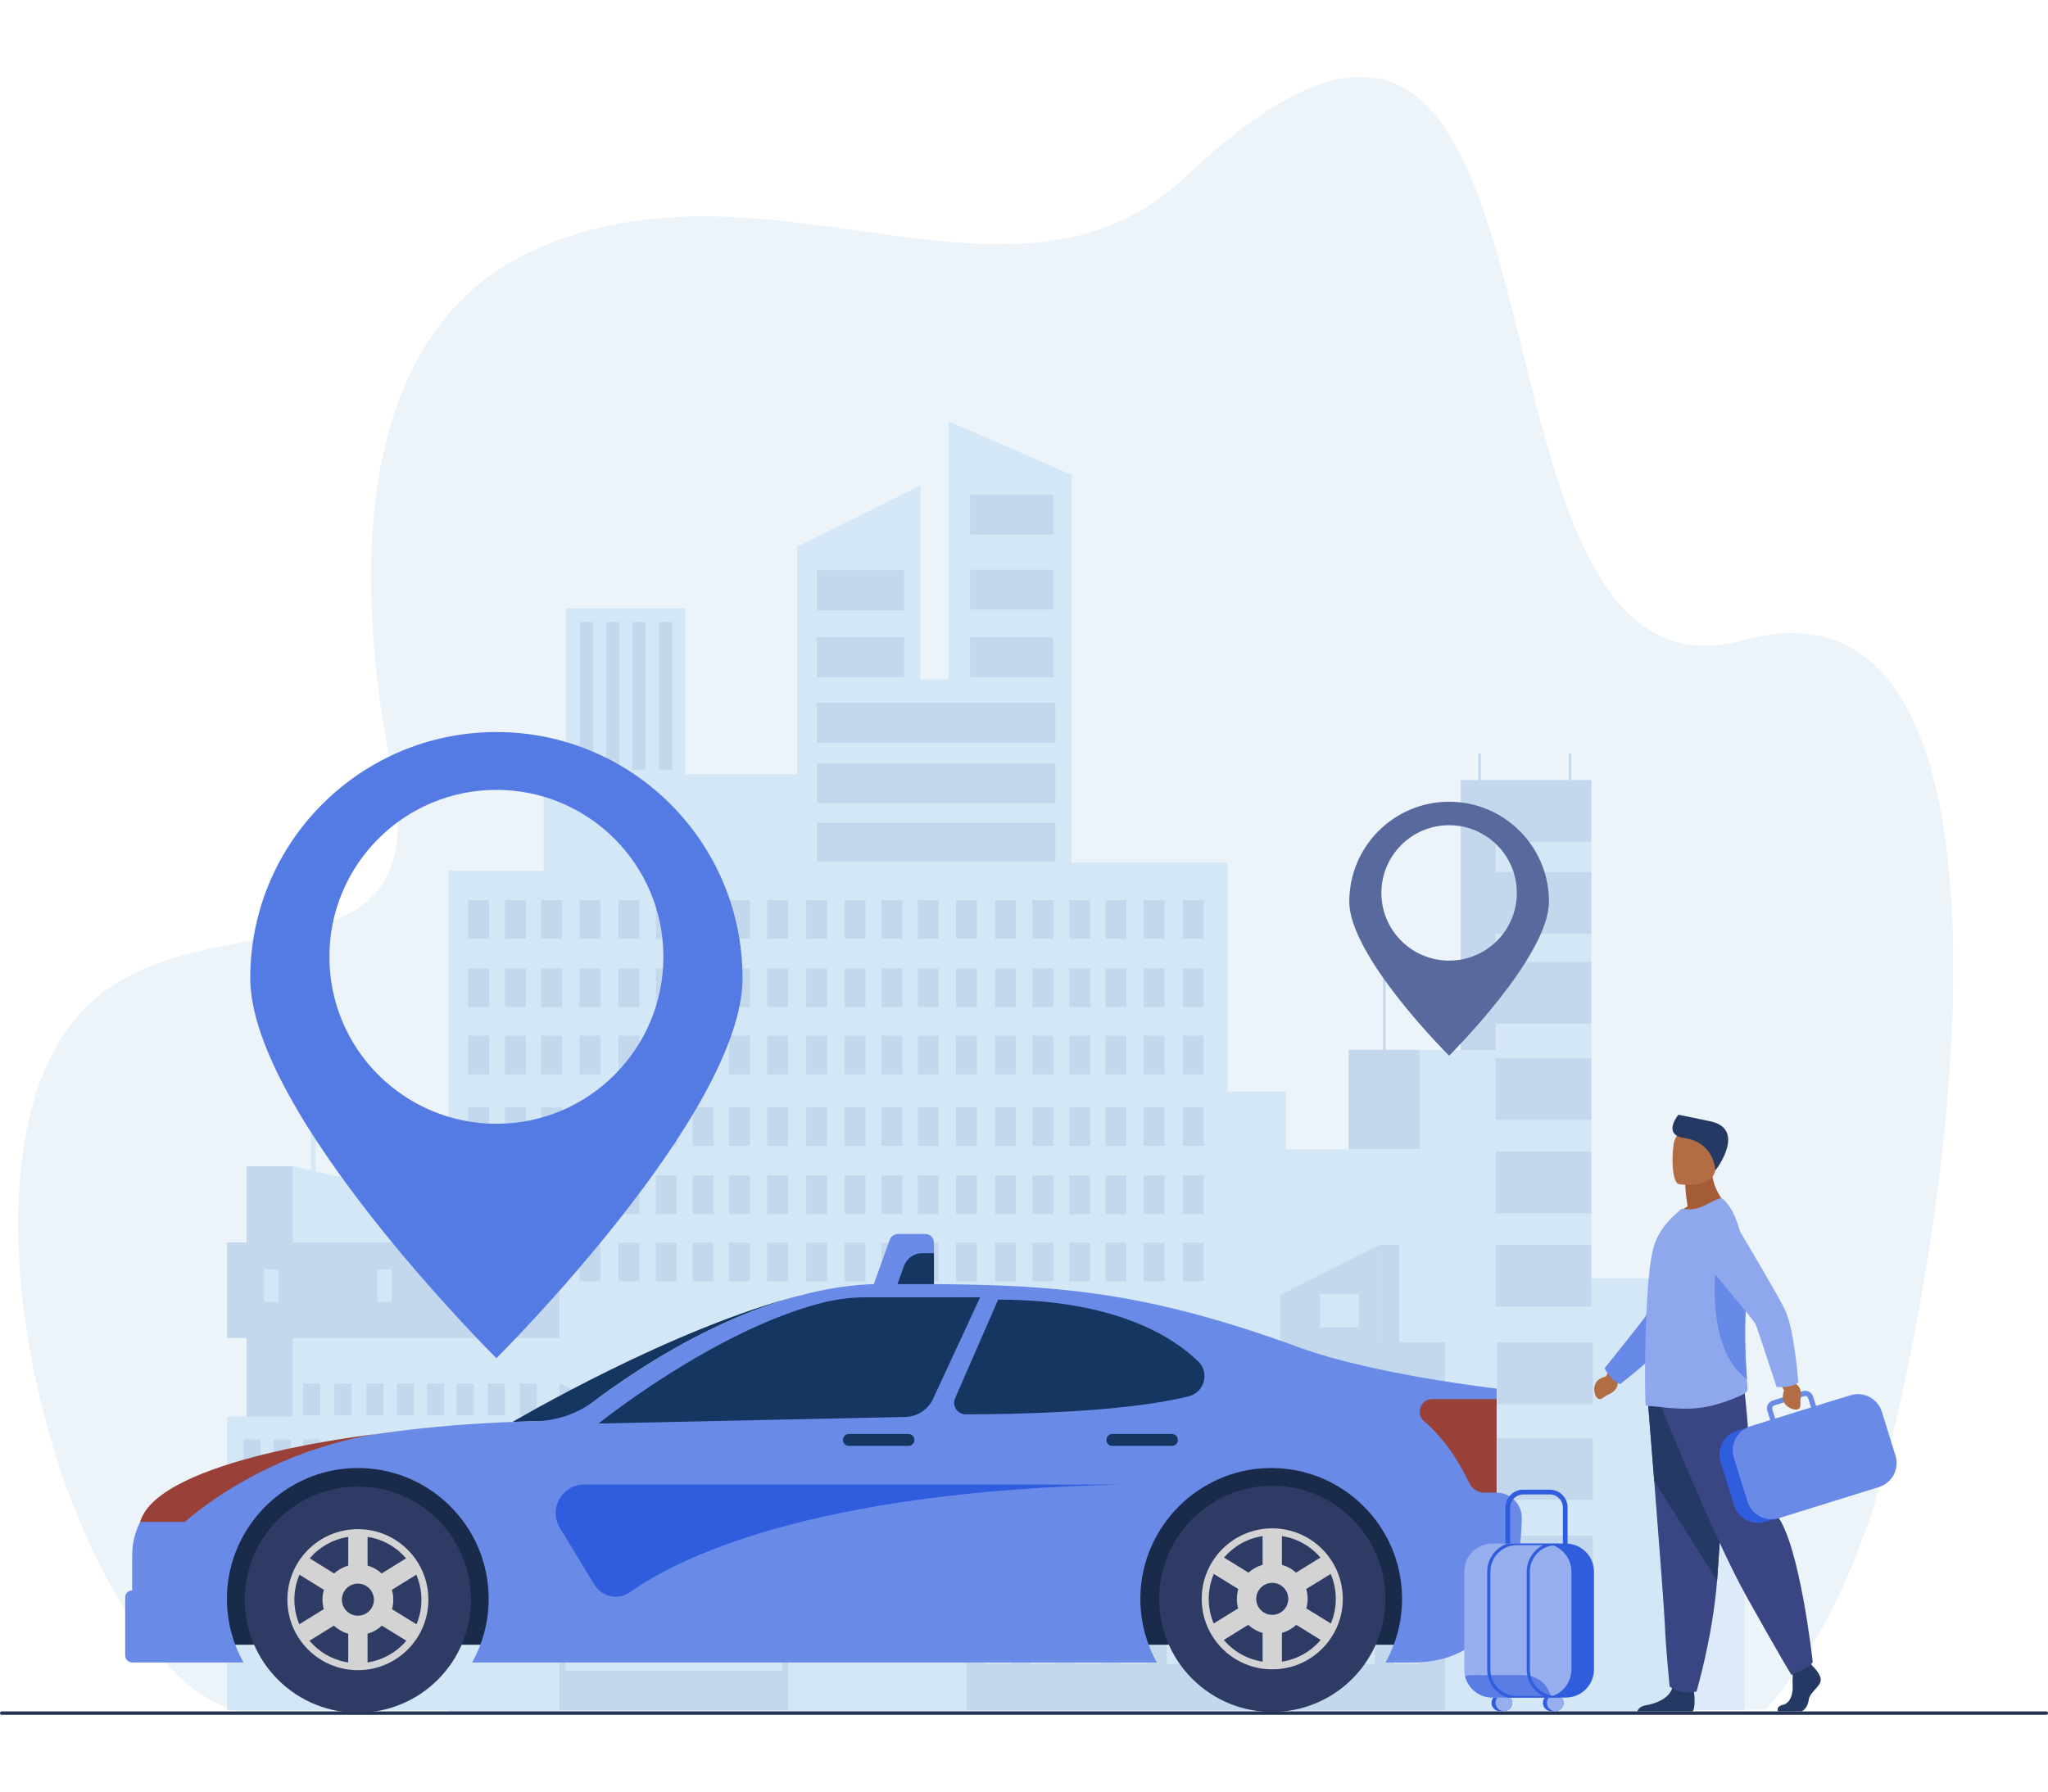 <?xml version="1.0" encoding="UTF-8"?>
<!DOCTYPE svg PUBLIC "-//W3C//DTD SVG 1.1//EN" "http://www.w3.org/Graphics/SVG/1.1/DTD/svg11.dtd">
<!-- Creator: CorelDRAW SE -->
<svg xmlns="http://www.w3.org/2000/svg" xml:space="preserve" width="800px" height="700px" version="1.1" style="shape-rendering:geometricPrecision; text-rendering:geometricPrecision; image-rendering:optimizeQuality; fill-rule:evenodd; clip-rule:evenodd"
viewBox="0 0 800 700"
 xmlns:xlink="http://www.w3.org/1999/xlink"
 data-name="Warstwa 1">
 <defs>
  <style type="text/css">
   <![CDATA[
    .fil15 {fill:#163662}
    .fil5 {fill:#192A4A}
    .fil7 {fill:#243964}
    .fil18 {fill:#253352}
    .fil21 {fill:#2E3B64}
    .fil13 {fill:#2F5DDE}
    .fil8 {fill:#394683}
    .fil6 {fill:#547AE4}
    .fil17 {fill:#57699D}
    .fil20 {fill:#597DE5}
    .fil11 {fill:#6789E7}
    .fil14 {fill:#698AE7}
    .fil12 {fill:#8FA8ED}
    .fil19 {fill:#97AEEF}
    .fil16 {fill:#994139}
    .fil10 {fill:#A35C36}
    .fil4 {fill:#ACC8E0}
    .fil9 {fill:#B26D45}
    .fil3 {fill:#C3D8EC}
    .fil22 {fill:lightgrey}
    .fil2 {fill:#D4E7F7}
    .fil1 {fill:#DCEAF9}
    .fil0 {fill:#ECF3F9}
   ]]>
  </style>
 </defs>
 <g id="Warstwa_x0020_1">
  <g id="_617375504">
   <g>
    <path class="fil0" d="M681.06 250.13c-122.88,33.71 -50.84,-339.04 -218.23,-180.82 -66.56,62.91 -162.41,-13.22 -254.21,28.4 -84.3,38.21 -63.53,163.62 -55.37,204.66 16.48,82.88 -65.59,49.82 -113.14,85.44 -74.61,55.85 -9.17,281.06 61.31,282 70.5,0.93 588.33,-1.87 588.33,-1.87 0,0 30.75,-31.64 47.08,-96.84 33.47,-133.66 52.42,-350.65 -55.77,-320.97l0 0z"/>
    <g>
     <g>
      <rect class="fil1" x="649.57" y="581.99" width="31.84" height="86.24"/>
      <polygon class="fil2" points="212.38,340.16 212.38,302.48 221.09,302.48 221.09,237.66 267.74,237.66 267.74,302.48 311.38,302.48 311.38,213.65 359.52,189.7 359.52,265.42 370.5,265.42 370.5,164.58 418.64,185.55 418.64,337.02 479.52,337.02 479.52,426.51 502.27,426.51 502.27,449.06 554.53,449.06 554.53,410.24 584.53,410.24 584.53,304.75 621.6,304.75 621.6,499.47 658.66,499.47 658.66,668.9 621.6,668.9 589.82,668.9 584.53,668.9 554.53,668.9 537.57,668.9 510.42,668.9 502.27,668.9 479.52,668.9 458.16,668.9 418.64,668.9 406.54,668.9 382.46,668.9 370.5,668.9 359.52,668.9 334.32,668.9 317.17,668.9 311.38,668.9 267.74,668.9 221.86,668.9 221.09,668.9 212.38,668.9 175.2,668.9 175.2,340.16 "/>
      <rect class="fil3" x="378.96" y="193.22" width="32.48" height="15.63"/>
      <rect class="fil3" x="378.96" y="222.59" width="32.48" height="15.63"/>
      <rect class="fil3" x="378.96" y="249.01" width="32.48" height="15.63"/>
      <g>
       <rect class="fil3" x="583.84" y="375.82" width="37.74" height="24.13"/>
       <rect class="fil3" x="584.21" y="449.9" width="37.39" height="24.13"/>
       <rect class="fil3" x="584.21" y="486.35" width="37.39" height="24.13"/>
      </g>
      <rect class="fil3" x="584.82" y="524.5" width="37.39" height="24.13"/>
      <rect class="fil3" x="584.82" y="561.84" width="37.39" height="24.13"/>
      <rect class="fil3" x="584.82" y="599.99" width="37.39" height="24.13"/>
      <g>
       <rect class="fil3" x="319.02" y="249.01" width="34.16" height="15.63"/>
       <rect class="fil3" x="319.02" y="222.83" width="34.16" height="15.63"/>
       <rect class="fil3" x="319.02" y="274.62" width="93.25" height="15.63"/>
       <rect class="fil3" x="319.02" y="298.14" width="93.25" height="15.63"/>
       <rect class="fil3" x="319.02" y="321.49" width="93.25" height="15.04"/>
      </g>
      <rect class="fil3" x="584.21" y="413.44" width="37.39" height="24.13"/>
      <g>
       <rect class="fil3" x="462.05" y="351.7" width="8.16" height="15.12"/>
       <rect class="fil3" x="446.78" y="351.7" width="8.16" height="15.12"/>
       <rect class="fil3" x="431.86" y="351.7" width="8.16" height="15.12"/>
       <rect class="fil3" x="417.71" y="351.7" width="8.16" height="15.12"/>
       <rect class="fil3" x="403.3" y="351.7" width="8.16" height="15.12"/>
       <rect class="fil3" x="388.7" y="351.7" width="8.16" height="15.12"/>
       <rect class="fil3" x="373.46" y="351.7" width="8.16" height="15.12"/>
       <rect class="fil3" x="358.53" y="351.7" width="8.16" height="15.12"/>
       <rect class="fil3" x="344.38" y="351.7" width="8.16" height="15.12"/>
       <rect class="fil3" x="329.97" y="351.7" width="8.16" height="15.12"/>
       <rect class="fil3" x="314.94" y="351.7" width="8.16" height="15.12"/>
       <rect class="fil3" x="299.68" y="351.7" width="8.16" height="15.12"/>
       <rect class="fil3" x="284.75" y="351.7" width="8.16" height="15.12"/>
       <rect class="fil3" x="270.61" y="351.7" width="8.16" height="15.12"/>
       <rect class="fil3" x="256.19" y="351.7" width="8.16" height="15.12"/>
       <rect class="fil3" x="241.62" y="351.7" width="8.16" height="15.12"/>
       <rect class="fil3" x="226.35" y="351.7" width="8.16" height="15.12"/>
       <rect class="fil3" x="211.42" y="351.7" width="8.16" height="15.12"/>
       <rect class="fil3" x="197.28" y="351.7" width="8.16" height="15.12"/>
       <rect class="fil3" x="182.86" y="351.7" width="8.16" height="15.12"/>
       <rect class="fil3" x="462.05" y="378.38" width="8.16" height="15.12"/>
       <rect class="fil3" x="446.78" y="378.38" width="8.16" height="15.12"/>
       <rect class="fil3" x="431.86" y="378.38" width="8.16" height="15.12"/>
       <rect class="fil3" x="417.71" y="378.38" width="8.16" height="15.12"/>
       <rect class="fil3" x="403.3" y="378.38" width="8.16" height="15.12"/>
       <rect class="fil3" x="388.7" y="378.38" width="8.16" height="15.12"/>
       <rect class="fil3" x="373.46" y="378.38" width="8.16" height="15.12"/>
       <rect class="fil3" x="358.53" y="378.38" width="8.16" height="15.12"/>
       <rect class="fil3" x="344.38" y="378.38" width="8.16" height="15.12"/>
       <rect class="fil3" x="329.97" y="378.38" width="8.16" height="15.12"/>
       <rect class="fil3" x="314.94" y="378.38" width="8.16" height="15.12"/>
       <rect class="fil3" x="299.68" y="378.38" width="8.16" height="15.12"/>
       <rect class="fil3" x="284.75" y="378.38" width="8.16" height="15.12"/>
       <rect class="fil3" x="270.61" y="378.38" width="8.16" height="15.12"/>
       <rect class="fil3" x="256.19" y="378.38" width="8.16" height="15.12"/>
       <rect class="fil3" x="241.62" y="378.38" width="8.16" height="15.12"/>
       <rect class="fil3" x="226.35" y="378.38" width="8.16" height="15.12"/>
       <rect class="fil3" x="211.42" y="378.38" width="8.16" height="15.12"/>
       <rect class="fil3" x="197.28" y="378.38" width="8.16" height="15.12"/>
       <rect class="fil3" x="182.86" y="378.38" width="8.16" height="15.12"/>
       <rect class="fil3" x="462.05" y="404.66" width="8.16" height="15.12"/>
       <rect class="fil3" x="446.78" y="404.66" width="8.16" height="15.12"/>
       <rect class="fil3" x="431.86" y="404.66" width="8.16" height="15.12"/>
       <rect class="fil3" x="417.71" y="404.66" width="8.16" height="15.12"/>
       <rect class="fil3" x="403.3" y="404.66" width="8.16" height="15.12"/>
       <rect class="fil3" x="388.7" y="404.66" width="8.16" height="15.12"/>
       <rect class="fil3" x="373.46" y="404.66" width="8.16" height="15.12"/>
       <rect class="fil3" x="358.53" y="404.66" width="8.16" height="15.12"/>
       <rect class="fil3" x="344.38" y="404.66" width="8.16" height="15.12"/>
       <rect class="fil3" x="329.97" y="404.66" width="8.16" height="15.12"/>
       <rect class="fil3" x="314.94" y="404.66" width="8.16" height="15.12"/>
       <rect class="fil3" x="299.68" y="404.66" width="8.16" height="15.12"/>
       <rect class="fil3" x="284.75" y="404.66" width="8.16" height="15.12"/>
       <rect class="fil3" x="270.61" y="404.66" width="8.16" height="15.12"/>
       <rect class="fil3" x="256.19" y="404.66" width="8.16" height="15.12"/>
       <rect class="fil3" x="241.62" y="404.66" width="8.16" height="15.12"/>
       <rect class="fil3" x="226.35" y="404.66" width="8.16" height="15.12"/>
       <rect class="fil3" x="211.42" y="404.66" width="8.16" height="15.12"/>
       <rect class="fil3" x="197.28" y="404.66" width="8.16" height="15.12"/>
       <rect class="fil3" x="182.86" y="404.66" width="8.16" height="15.12"/>
       <rect class="fil3" x="462.05" y="432.58" width="8.16" height="15.12"/>
       <rect class="fil3" x="446.78" y="432.58" width="8.16" height="15.12"/>
       <rect class="fil3" x="431.86" y="432.58" width="8.16" height="15.12"/>
       <rect class="fil3" x="417.71" y="432.58" width="8.16" height="15.12"/>
       <rect class="fil3" x="403.3" y="432.58" width="8.16" height="15.12"/>
       <rect class="fil3" x="388.7" y="432.58" width="8.16" height="15.12"/>
       <rect class="fil3" x="373.46" y="432.58" width="8.16" height="15.12"/>
       <rect class="fil3" x="358.53" y="432.58" width="8.16" height="15.12"/>
       <rect class="fil3" x="344.38" y="432.58" width="8.16" height="15.12"/>
       <rect class="fil3" x="329.97" y="432.58" width="8.16" height="15.12"/>
       <rect class="fil3" x="314.94" y="432.58" width="8.16" height="15.12"/>
       <rect class="fil3" x="299.68" y="432.58" width="8.16" height="15.12"/>
       <rect class="fil3" x="284.75" y="432.58" width="8.16" height="15.12"/>
       <rect class="fil3" x="270.61" y="432.58" width="8.16" height="15.12"/>
       <rect class="fil3" x="256.19" y="432.58" width="8.16" height="15.12"/>
       <rect class="fil3" x="241.62" y="432.58" width="8.16" height="15.12"/>
       <rect class="fil3" x="226.35" y="432.58" width="8.16" height="15.12"/>
       <rect class="fil3" x="211.42" y="432.58" width="8.16" height="15.12"/>
       <rect class="fil3" x="197.28" y="432.58" width="8.16" height="15.12"/>
       <rect class="fil3" x="182.86" y="432.58" width="8.16" height="15.12"/>
       <rect class="fil3" x="462.05" y="459.26" width="8.16" height="15.12"/>
       <rect class="fil3" x="446.78" y="459.26" width="8.16" height="15.12"/>
       <rect class="fil3" x="431.86" y="459.26" width="8.16" height="15.12"/>
       <rect class="fil3" x="417.71" y="459.26" width="8.16" height="15.12"/>
       <rect class="fil3" x="403.3" y="459.26" width="8.16" height="15.12"/>
       <rect class="fil3" x="388.7" y="459.26" width="8.16" height="15.12"/>
       <rect class="fil3" x="373.46" y="459.26" width="8.16" height="15.12"/>
       <rect class="fil3" x="358.53" y="459.26" width="8.16" height="15.12"/>
       <rect class="fil3" x="344.38" y="459.26" width="8.16" height="15.12"/>
       <rect class="fil3" x="329.97" y="459.26" width="8.16" height="15.12"/>
       <rect class="fil3" x="314.94" y="459.26" width="8.16" height="15.12"/>
       <rect class="fil3" x="299.68" y="459.26" width="8.16" height="15.12"/>
       <rect class="fil3" x="284.75" y="459.26" width="8.16" height="15.12"/>
       <rect class="fil3" x="270.61" y="459.26" width="8.16" height="15.12"/>
       <rect class="fil3" x="256.19" y="459.26" width="8.16" height="15.12"/>
       <rect class="fil3" x="241.62" y="459.26" width="8.16" height="15.12"/>
       <rect class="fil3" x="226.35" y="459.26" width="8.16" height="15.12"/>
       <rect class="fil3" x="197.28" y="459.26" width="8.16" height="15.12"/>
       <rect class="fil3" x="211.42" y="459.26" width="8.16" height="15.12"/>
       <rect class="fil3" x="182.86" y="459.26" width="8.16" height="15.12"/>
       <rect class="fil3" x="462.05" y="485.54" width="8.16" height="15.12"/>
       <rect class="fil3" x="446.78" y="485.54" width="8.16" height="15.12"/>
       <rect class="fil3" x="431.86" y="485.54" width="8.16" height="15.12"/>
       <rect class="fil3" x="417.71" y="485.54" width="8.16" height="15.12"/>
       <rect class="fil3" x="403.3" y="485.54" width="8.16" height="15.12"/>
       <rect class="fil3" x="388.7" y="485.54" width="8.16" height="15.12"/>
       <rect class="fil3" x="373.46" y="485.54" width="8.16" height="15.12"/>
       <rect class="fil3" x="358.53" y="485.54" width="8.16" height="15.12"/>
       <rect class="fil3" x="344.38" y="485.54" width="8.16" height="15.12"/>
       <rect class="fil3" x="329.97" y="485.54" width="8.16" height="15.12"/>
       <rect class="fil3" x="314.94" y="485.54" width="8.16" height="15.12"/>
       <rect class="fil3" x="299.68" y="485.54" width="8.16" height="15.12"/>
       <rect class="fil3" x="284.75" y="485.54" width="8.16" height="15.12"/>
       <rect class="fil3" x="270.61" y="485.54" width="8.16" height="15.12"/>
       <rect class="fil3" x="256.19" y="485.54" width="8.16" height="15.12"/>
       <rect class="fil3" x="241.62" y="485.54" width="8.16" height="15.12"/>
       <rect class="fil3" x="226.35" y="485.54" width="8.16" height="15.12"/>
       <rect class="fil3" x="197.28" y="485.54" width="8.16" height="15.12"/>
       <rect class="fil3" x="182.86" y="485.54" width="8.16" height="15.12"/>
      </g>
      <rect class="fil3" x="96.29" y="455.65" width="18.16" height="161.47"/>
      <rect class="fil4" x="114.45" y="553.82" width="19.49" height="112.16"/>
      <polygon class="fil3" points="541.26,410.18 541.26,378.72 540.27,378.72 540.27,410.18 526.82,410.18 526.82,448.99 554.54,448.99 554.54,410.18 "/>
      <polygon class="fil3" points="621.6,328.94 621.6,304.8 613.79,304.8 613.79,294.3 612.82,294.3 612.82,304.8 584.37,304.8 583.86,304.8 578.46,304.8 578.46,294.3 577.49,294.3 577.49,304.8 570.58,304.8 570.58,410.27 584.37,410.27 584.37,364.83 621.6,364.83 621.6,340.69 584.37,340.69 584.37,328.94 "/>
      <polygon class="fil2" points="218.56,479.15 218.56,615.26 114.45,615.26 114.45,455.65 "/>
      <rect class="fil2" x="88.67" y="553.41" width="129.89" height="114.83"/>
      <rect class="fil3" x="88.67" y="485.44" width="129.89" height="37.33"/>
      <g>
       <rect class="fil3" x="203.04" y="584.53" width="6.67" height="12.37"/>
       <rect class="fil3" x="190.56" y="584.53" width="6.67" height="12.37"/>
       <rect class="fil3" x="178.38" y="584.53" width="6.67" height="12.37"/>
       <rect class="fil3" x="166.82" y="584.53" width="6.67" height="12.37"/>
       <rect class="fil3" x="155.02" y="584.53" width="6.67" height="12.37"/>
       <rect class="fil3" x="143.1" y="584.53" width="6.67" height="12.37"/>
       <rect class="fil3" x="130.64" y="584.53" width="6.67" height="12.37"/>
       <rect class="fil3" x="118.43" y="584.53" width="6.67" height="12.37"/>
       <rect class="fil3" x="106.88" y="584.53" width="6.67" height="12.37"/>
       <rect class="fil3" x="95.09" y="584.53" width="6.67" height="12.37"/>
       <rect class="fil3" x="203.04" y="606.34" width="6.67" height="12.37"/>
       <rect class="fil3" x="190.56" y="606.34" width="6.67" height="12.37"/>
       <rect class="fil3" x="178.38" y="606.34" width="6.67" height="12.37"/>
       <rect class="fil3" x="166.82" y="606.34" width="6.67" height="12.37"/>
       <rect class="fil3" x="155.02" y="606.34" width="6.67" height="12.37"/>
       <rect class="fil3" x="143.1" y="606.34" width="6.67" height="12.37"/>
       <rect class="fil3" x="130.64" y="606.34" width="6.67" height="12.37"/>
       <rect class="fil3" x="118.43" y="606.34" width="6.67" height="12.37"/>
       <rect class="fil3" x="106.88" y="606.34" width="6.67" height="12.37"/>
       <rect class="fil3" x="95.09" y="606.34" width="6.67" height="12.37"/>
       <rect class="fil3" x="203.04" y="540.59" width="6.67" height="12.37"/>
       <rect class="fil3" x="190.56" y="540.59" width="6.67" height="12.37"/>
       <rect class="fil3" x="178.38" y="540.59" width="6.67" height="12.37"/>
       <rect class="fil3" x="166.82" y="540.59" width="6.67" height="12.37"/>
       <rect class="fil3" x="155.02" y="540.59" width="6.67" height="12.37"/>
       <rect class="fil3" x="143.1" y="540.59" width="6.67" height="12.37"/>
       <rect class="fil3" x="130.64" y="540.59" width="6.67" height="12.37"/>
       <rect class="fil3" x="118.43" y="540.59" width="6.67" height="12.37"/>
       <rect class="fil3" x="203.04" y="562.4" width="6.67" height="12.37"/>
       <rect class="fil3" x="190.56" y="562.4" width="6.67" height="12.37"/>
       <rect class="fil3" x="178.38" y="562.4" width="6.67" height="12.37"/>
       <rect class="fil3" x="166.82" y="562.4" width="6.67" height="12.37"/>
       <rect class="fil3" x="155.02" y="562.4" width="6.67" height="12.37"/>
       <rect class="fil3" x="143.1" y="562.4" width="6.67" height="12.37"/>
       <rect class="fil3" x="130.64" y="562.4" width="6.67" height="12.37"/>
       <rect class="fil3" x="118.43" y="562.4" width="6.67" height="12.37"/>
       <rect class="fil3" x="106.88" y="562.4" width="6.67" height="12.37"/>
       <rect class="fil3" x="95.09" y="562.4" width="6.67" height="12.37"/>
       <rect class="fil3" x="203.04" y="627.83" width="6.67" height="12.37"/>
       <rect class="fil3" x="190.56" y="627.83" width="6.67" height="12.37"/>
       <rect class="fil3" x="178.38" y="627.83" width="6.67" height="12.37"/>
       <rect class="fil3" x="166.82" y="627.83" width="6.67" height="12.37"/>
       <rect class="fil3" x="155.02" y="627.83" width="6.67" height="12.37"/>
       <rect class="fil3" x="143.1" y="627.83" width="6.67" height="12.37"/>
       <rect class="fil3" x="130.64" y="627.83" width="6.67" height="12.37"/>
       <rect class="fil3" x="118.43" y="627.83" width="6.67" height="12.37"/>
       <rect class="fil3" x="106.88" y="627.83" width="6.67" height="12.37"/>
       <rect class="fil3" x="95.09" y="627.83" width="6.67" height="12.37"/>
      </g>
      <rect class="fil2" x="121.42" y="430.02" width="1.92" height="32.37"/>
      <g>
       <rect class="fil2" x="203.04" y="495.94" width="5.6" height="12.75"/>
       <rect class="fil2" x="147.39" y="495.94" width="5.6" height="12.75"/>
       <rect class="fil2" x="103.12" y="495.94" width="5.6" height="12.75"/>
      </g>
     </g>
     <rect class="fil3" x="377.54" y="524.5" width="186.91" height="143.73"/>
     <rect class="fil2" x="384.86" y="539.23" width="9.97" height="20"/>
     <rect class="fil2" x="402.43" y="539.23" width="9.97" height="20"/>
     <rect class="fil2" x="420.13" y="539.23" width="9.97" height="20"/>
     <rect class="fil2" x="437.7" y="539.23" width="9.97" height="20"/>
     <rect class="fil2" x="455.79" y="539.23" width="9.97" height="20"/>
     <rect class="fil2" x="473.38" y="539.23" width="9.97" height="20"/>
     <rect class="fil2" x="491.07" y="539.23" width="9.97" height="20"/>
     <rect class="fil2" x="508.64" y="539.23" width="9.97" height="20"/>
     <rect class="fil2" x="527.07" y="539.23" width="9.97" height="20"/>
     <rect class="fil2" x="544.64" y="539.23" width="9.97" height="20"/>
     <rect class="fil2" x="384.86" y="568.82" width="9.97" height="20"/>
     <rect class="fil2" x="402.43" y="568.82" width="9.97" height="20"/>
     <rect class="fil2" x="420.13" y="568.82" width="9.97" height="20"/>
     <rect class="fil2" x="437.7" y="568.82" width="9.97" height="20"/>
     <rect class="fil2" x="455.79" y="568.82" width="9.97" height="20"/>
     <rect class="fil2" x="473.38" y="568.82" width="9.97" height="20"/>
     <rect class="fil2" x="491.07" y="568.82" width="9.97" height="20"/>
     <rect class="fil2" x="508.64" y="568.82" width="9.97" height="20"/>
     <rect class="fil2" x="527.07" y="568.82" width="9.97" height="20"/>
     <rect class="fil2" x="544.64" y="568.82" width="9.97" height="20"/>
     <rect class="fil2" x="384.86" y="600.59" width="9.97" height="20"/>
     <rect class="fil2" x="402.43" y="600.59" width="9.97" height="20"/>
     <rect class="fil2" x="420.13" y="600.59" width="9.97" height="20"/>
     <rect class="fil2" x="437.7" y="600.59" width="9.97" height="20"/>
     <rect class="fil2" x="455.79" y="600.59" width="9.97" height="20"/>
     <rect class="fil2" x="473.38" y="600.59" width="9.97" height="20"/>
     <rect class="fil2" x="491.07" y="600.59" width="9.97" height="20"/>
     <rect class="fil2" x="508.64" y="600.59" width="9.97" height="20"/>
     <rect class="fil2" x="527.07" y="600.59" width="9.97" height="20"/>
     <rect class="fil2" x="544.64" y="600.59" width="9.97" height="20"/>
     <rect class="fil2" x="384.86" y="630.16" width="9.97" height="20"/>
     <rect class="fil2" x="402.43" y="630.16" width="9.97" height="20"/>
     <rect class="fil2" x="420.13" y="630.16" width="9.97" height="20"/>
     <rect class="fil2" x="437.7" y="630.16" width="9.97" height="20"/>
     <rect class="fil2" x="455.79" y="630.16" width="9.97" height="20"/>
     <rect class="fil2" x="473.38" y="630.16" width="9.97" height="20"/>
     <rect class="fil2" x="491.07" y="630.16" width="9.97" height="20"/>
     <rect class="fil2" x="508.64" y="630.16" width="9.97" height="20"/>
     <rect class="fil2" x="527.07" y="630.16" width="9.97" height="20"/>
     <rect class="fil2" x="544.64" y="630.16" width="9.97" height="20"/>
     <polygon class="fil3" points="500.05,531.06 539.06,531.06 539.06,486.35 500.05,505.98 "/>
     <polygon class="fil3" points="307.82,668.23 218.56,668.23 218.56,540.59 307.82,581.2 "/>
     <rect class="fil2" x="220.91" y="585.44" width="84.54" height="3.95"/>
     <rect class="fil2" x="220.91" y="598.11" width="84.54" height="3.95"/>
     <rect class="fil2" x="220.91" y="610.78" width="84.54" height="3.95"/>
     <rect class="fil2" x="220.91" y="623.47" width="84.54" height="3.95"/>
     <rect class="fil2" x="220.91" y="636.14" width="84.54" height="3.95"/>
     <rect class="fil2" x="220.91" y="648.82" width="84.54" height="3.95"/>
     <rect class="fil3" x="539.06" y="486.35" width="7.5" height="38.14"/>
     <rect class="fil2" transform="matrix(2.75122E-15 0.137 -0.104 3.61668E-15 530.818 505.492)" width="95.94" height="146.47"/>
     <g>
      <rect class="fil3" x="226.54" y="242.99" width="5.17" height="57.68"/>
      <rect class="fil3" x="236.83" y="242.99" width="5.17" height="57.68"/>
      <rect class="fil3" x="246.98" y="242.99" width="5.17" height="57.68"/>
      <rect class="fil3" x="257.47" y="242.99" width="5.17" height="57.68"/>
     </g>
    </g>
   </g>
   <polygon class="fil5" points="552.14,642.62 78.29,642.62 97.52,571.55 552.14,571.55 "/>
   <path class="fil6" d="M193.9 286.02c-53.1,0 -96.14,43.04 -96.14,96.14 0,53.1 96.14,148.51 96.14,148.51 0,0 96.15,-95.41 96.15,-148.51 0,-53.1 -43.04,-96.14 -96.15,-96.14zm0 153.05c-36.03,0 -65.23,-29.2 -65.23,-65.23 0,-36.02 29.2,-65.23 65.23,-65.23 36.04,0 65.24,29.21 65.24,65.23 0,36.03 -29.2,65.23 -65.24,65.23z"/>
   <g id="man">
    <g>
     <path class="fil7" d="M711.14 657.01c-0.74,2.5 -4.15,4.16 -4.61,7.2 -0.35,2.37 -1.55,3.89 -2.83,4.46l-9.17 0c-0.21,-0.59 -0.48,-2.03 1.84,-2.54 2.96,-0.64 4.06,-4.23 3.89,-7.55 -0.08,-1.4 -0.03,-2.98 0.03,-4.36 0.09,-1.9 0.24,-3.39 0.24,-3.39l6.27 -1.47 0.66 0.85 0.64 0.81c0,0 3.79,3.51 3.04,5.99l0 0 0 0z"/>
     <path class="fil7" d="M661.14 668.67l-21.56 0c0.26,-0.78 1.01,-2.01 3.28,-2.38 3.32,-0.53 9.04,-2.45 10.33,-6.67 0.04,-0.15 0.07,-0.29 0.11,-0.42 1,-4.53 8.4,1.38 8.4,1.38 0,0 0.01,0.17 0.04,0.48 0.17,1.58 0.58,6.56 -0.6,7.61l0 0 0 0z"/>
     <path class="fil8" d="M643.74 547.87c0,0 1.12,13.99 2.45,30.8 1.78,22.83 3.94,50.88 4.15,56.2 0.36,9.23 1.85,24 1.85,24 0,0 3.51,3.5 10.51,2.03 0,0 6.26,-21.08 8.04,-43.38 0.03,-0.37 0.06,-0.74 0.08,-1.1 1.66,-22.69 4.25,-70.48 4.25,-70.48l-31.33 1.93 0 0 0 0z"/>
     <path class="fil7" d="M643.74 547.87c0,0 1.12,13.99 2.45,30.8l24.55 38.85c0.03,-0.37 0.06,-0.74 0.08,-1.1 1.66,-22.69 4.25,-70.48 4.25,-70.48l-31.33 1.93 0 0z"/>
     <path class="fil8" d="M648.86 549.52c0,0 20.21,50.66 33.49,74.46 13.3,23.81 17.44,30.45 17.44,30.45 0,0 7.62,-3.04 8.31,-5.12 0,0 -5.07,-45.95 -13.97,-57.17 -5.04,-6.32 -10.94,-25.31 -11.22,-31.95 -0.27,-6.65 -1.79,-19.79 -1.79,-19.79l-32.25 9.12 0 0 -0.01 0z"/>
    </g>
    <path class="fil9" d="M628.43 535.54l-1.15 2.3c0,0 -5.87,0.83 -4.26,6.94 0,0 0.87,2.53 2.48,1.73 1.64,-0.8 0.84,-0.73 3.16,-1.8 2.32,-1.08 3.66,-3.14 3.15,-5.03l0.37 -2 -3.75 -2.14 0 0 0 0z"/>
    <path class="fil10" d="M659.23 471.34c-0.89,-5.31 -0.93,-8.44 -0.93,-8.44l10.26 -8.26c-0.38,11.36 6.9,16.82 6.9,16.82 0,0 -13.67,6.72 -21.55,4.24 0,0 1.93,-2.5 5.32,-4.36l0 0 0 0z"/>
    <path class="fil9" d="M655.89 462.7c0,0 13.04,2.18 14.27,-5.96 1.22,-8.15 3.73,-13.36 -4.54,-15.08 -8.29,-1.74 -10.37,1.12 -11.44,3.75 -1.08,2.62 -1.65,16.53 1.71,17.29l0 0 0 0z"/>
    <path class="fil7" d="M670.06 457.3c0,0 -0.25,-10.92 -12.14,-12.66 -8.14,-1.2 -3.22,-8 -2.29,-9.09 0,0 6.23,1.2 12.59,2.59 13.38,2.93 3.25,17.54 1.84,19.16l0 0z"/>
    <path class="fil11" d="M629.79 538.75c-1.74,-1.79 -3.02,-4.13 -3.02,-4.13 0,0 14.81,-18.41 16.01,-20.32 1.2,-1.9 10.21,-32.52 10.21,-32.52l22.75 -4.61c0,0 -18.99,39.18 -22.14,43.97 -5.2,7.89 -20.75,19.65 -20.75,19.65 0,0 -1.68,-0.64 -3.06,-2.04l0 0 0 0z"/>
    <path class="fil12" d="M642.88 549.04c0.22,0.19 0.51,0.3 0.82,0.3 2.97,-0.03 11.61,1.62 18.92,0.87 6.18,-0.59 11.64,-2.42 17.49,-5.04 0.79,-0.35 2.58,-1.31 2.53,-2.18 -0.02,-0.96 -0.11,-2.33 -0.24,-4.08 -0.42,-6.04 -1.14,-16.46 -0.43,-28.46 0.13,-2.24 0.19,-4.45 0.21,-6.64 0.06,-16.27 -3.14,-30.82 -9.62,-35.65 -0.56,-0.4 -3.98,1.49 -7.12,3.03 -2.88,1.42 -5.76,1.58 -8.5,1.02l-2.72 2.42c-3.32,3.08 -6.95,7.28 -8.54,13.64 -1.34,5.41 -2.14,15.19 -2.58,25.3 -0.19,4.59 -0.35,9.22 -0.39,13.6l0 0.16c-0.04,0.45 -0.04,0.91 -0.04,1.36 -0.16,11.26 0,20.19 0.21,20.35l0 0 0 0z"/>
    <path class="fil11" d="M682.42 538.91c-0.42,-6.05 -1.16,-16.46 -0.45,-28.46 0.13,-2.24 0.19,-4.46 0.21,-6.64 -2.71,-6.56 -4.92,-11.31 -4.92,-11.31l-6.8 0c0,0 -4.99,34.09 11.94,46.41l0.02 0 0 0z"/>
    <g>
     <path class="fil13" d="M735.2 570.21l-5.28 -17.01c-1.58,-5.12 -7.07,-8 -12.18,-6.4l-39.24 12.19c-5.11,1.59 -7.99,7.07 -6.39,12.18l5.28 17.01c1.59,5.1 7.06,7.98 12.18,6.4l39.25 -12.21c5.1,-1.59 7.98,-7.06 6.4,-12.16l-0.02 0z"/>
     <path class="fil14" d="M740.43 568.78l-5.34 -17.21c-1.59,-5.12 -7.09,-8.02 -12.21,-6.42l-13.49 4.19 -1.15 -3.66c-0.53,-1.71 -2.34,-2.66 -4.03,-2.13l-0.77 0.24 -7.02 2.18 -3.92 1.23c-0.82,0.26 -1.51,0.82 -1.91,1.57 -0.4,0.77 -0.48,1.65 -0.22,2.46l1.15 3.67 -7.82 2.43c-0.31,0.09 -0.6,0.19 -0.88,0.32 0,0 0,0 0,0 0,0 0,0 -0.02,0 0,0 -0.01,0.01 -0.03,0.01 -4.54,1.94 -6.99,7.08 -5.49,11.88l5.35 17.21c1.37,4.43 5.68,7.19 10.12,6.82l0.02 0c0.69,-0.05 1.37,-0.19 2.06,-0.4l0.04 0 39.15 -12.18c5.12,-1.6 8.01,-7.09 6.41,-12.22l0 0.01 0 0zm-46.99 -14.48l-1.14 -3.67c-0.2,-0.63 0.17,-1.3 0.79,-1.51l3.82 -1.18 6.53 -2.04 1.38 -0.41c0.11,-0.05 0.24,-0.07 0.35,-0.07 0.51,0 0.99,0.34 1.15,0.85l1.14 3.67 -14.02 4.35 0 0.01 0 0z"/>
    </g>
    <path class="fil9" d="M695.66 541.03l1.29 2.22c0,0 -2.53,5.37 3.48,7.38 0,0 2.58,0.65 2.8,-1.14 0.23,-1.79 -0.16,-1.09 0.21,-3.62 0.39,-2.53 -0.61,-4.78 -2.48,-5.39l-1.47 -1.41 -3.83 1.96 0 0z"/>
    <path class="fil12" d="M699.09 541.63c-2.47,0.48 -5.12,0.29 -5.12,0.29 0,0 -7.28,-22.48 -8.21,-24.54 -0.93,-2.05 -21.62,-26.36 -21.62,-26.36l8.61 -21.56c0,0 22.39,37.36 24.66,42.62 3.74,8.67 5.04,28.13 5.04,28.13 0,0 -1.44,1.05 -3.36,1.42l0 0z"/>
   </g>
   <g>
    <g>
     <path class="fil15" d="M336.3 501.98l0 0c0,0 -0.03,0 -0.04,0 0.01,0 0.03,0 0.04,0l0 0z"/>
     <path class="fil15" d="M200.21 555.57l0 0c7.1,-0.26 14.48,-0.4 22.16,-0.4 0,0 42.43,-36.83 91.53,-49.38 -50.48,12.47 -113.69,49.78 -113.69,49.78l0 0z"/>
    </g>
    <path class="fil14" d="M584.61 583.22l0 -40.67c0,0 -47.7,-5.45 -76.56,-15.89 -66.79,-24.55 -102.69,-25 -163.35,-25 -46.04,0 -92.7,30.84 -112.49,45.69 -6.66,5 -14.75,7.77 -23.09,7.95 -72.86,1.6 -117.89,16.14 -140.26,25.97 -10.48,4.59 -17.23,14.99 -17.23,26.43l0 13.68 0 0.01c-1.5,0 -2.72,1.22 -2.72,2.72l0 22.72c0,1.51 1.22,2.72 2.72,2.72l43.49 0c-4.32,-7.71 -6.69,-16.65 -6.45,-26.17 0.67,-27.12 22.83,-49.19 49.94,-49.79 28.77,-0.64 52.27,22.48 52.27,51.1 0,9.02 -2.35,17.5 -6.45,24.86l267.47 0c-4.3,-7.71 -6.67,-16.65 -6.43,-26.17 0.67,-27.12 22.82,-49.19 49.94,-49.79 28.75,-0.64 52.27,22.48 52.27,51.1 0,9.02 -2.35,17.5 -6.46,24.86l10.68 0c36.96,0 42.2,-37.79 42.55,-56.33 0.11,-5.49 -4.32,-10 -9.83,-10l-0.01 0 0 0z"/>
    <path class="fil15" d="M321.28 508.99c-42.19,10.69 -87.44,47.19 -87.44,47.19l119.78 -2.56c4.68,-0.1 8.92,-2.87 10.89,-7.14l18.35 -39.6 -44.4 0c-5.79,0 -11.56,0.7 -17.18,2.11l0 0 0 0z"/>
    <path class="fil15" d="M389.9 507.79l-16.81 38.53c-1.28,2.96 0.88,6.27 4.11,6.27 16.98,0.02 61.52,-0.62 87.17,-7.04 6.16,-1.55 8.22,-9.29 3.65,-13.69 -10.42,-10 -33.09,-24.07 -78.1,-24.07l-0.01 0 -0.01 0z"/>
    <path class="fil16" d="M54.75 594.62l17.51 0c0,0 28.6,-26.7 74.52,-34.27 0,0 -84.83,9.35 -92.03,34.27l0 0z"/>
    <path class="fil16" d="M584.61 583.22l-4.63 0c-2.6,0 -4.96,-1.49 -6.08,-3.83 -2.67,-5.68 -8.55,-16.43 -17.58,-24.08 -3.49,-2.96 -1.39,-8.67 3.18,-8.67l25.11 0 0 36.58z"/>
    <path class="fil15" d="M354.86 564.93l-23.28 0c-1.28,0 -2.32,-1.04 -2.32,-2.32l0 0c0,-1.3 1.04,-2.34 2.32,-2.34l23.28 0c1.3,0 2.34,1.04 2.34,2.34l0 0c0,1.28 -1.04,2.32 -2.34,2.32z"/>
    <path class="fil15" d="M457.78 564.93l-23.28 0c-1.28,0 -2.32,-1.04 -2.32,-2.32l0 0c0,-1.3 1.04,-2.34 2.32,-2.34l23.28 0c1.29,0 2.33,1.04 2.33,2.34l0 0c0,1.28 -1.04,2.32 -2.33,2.32z"/>
    <path class="fil13" d="M438.08 580.03l-209.89 0c-8.69,0 -14.01,9.51 -9.5,16.91l13.5 22.23c2.95,4.83 9.38,6.16 13.99,2.88 17.93,-12.8 69.63,-39.34 191.9,-42.02l0 0 0 0z"/>
   </g>
   <path class="fil17" d="M566.06 313.25c-21.53,0 -38.99,17.47 -38.99,39.01 0,21.53 38.99,60.22 38.99,60.22 0,0 39,-38.69 39,-60.22 0,-21.54 -17.46,-39.01 -39,-39.01zm0 62.08c-14.6,0 -26.46,-11.84 -26.46,-26.45 0,-14.62 11.86,-26.46 26.46,-26.46 14.61,0 26.45,11.84 26.45,26.46 0,14.61 -11.84,26.45 -26.45,26.45z"/>
   <path class="fil18" d="M0.64 668.67l798.72 0c0.35,0 0.64,0.29 0.64,0.64l0 0.05c0,0.35 -0.29,0.64 -0.64,0.64l-798.72 0c-0.35,0 -0.64,-0.29 -0.64,-0.64l0 -0.05c0,-0.35 0.29,-0.64 0.64,-0.64l0 0z"/>
   <path class="fil14" d="M361.47 482.14l-10.75 0c-1.41,0 -2.67,0.9 -3.15,2.21l-6.34 17.65 23.59 0 0 -16.51c0,-1.84 -1.51,-3.35 -3.35,-3.35l0 0z"/>
   <path class="fil15" d="M364.82 501.71l0 -12.06 -4.63 0c-3.18,0 -6.01,2 -7.09,5.01l-2.52 7.05 14.24 0 0 0 0 0z"/>
   <g>
    <path class="fil13" d="M605.39 633.18l-10.38 0c-3.83,0 -6.95,-3.11 -6.95,-6.94l0 -37.26c0,-3.83 3.12,-6.95 6.95,-6.95l10.38 0c3.84,0 6.95,3.12 6.95,6.95l0 37.26c0,3.83 -3.12,6.94 -6.95,6.94zm-10.38 -49.29c-2.8,0 -5.09,2.29 -5.09,5.09l0 37.26c0,2.82 2.29,5.09 5.09,5.09l10.38 0.01c2.82,0 5.11,-2.28 5.11,-5.1l0 -37.26c0,-2.8 -2.29,-5.09 -5.11,-5.09l-10.38 0z"/>
    <g>
     <path class="fil13" d="M607.52 662.06l-1.58 0c-1.79,0 -3.25,1.46 -3.25,3.27 0,1.79 1.46,3.25 3.25,3.25l1.58 0c1.79,0 3.25,-1.46 3.25,-3.25 0,-1.81 -1.46,-3.27 -3.25,-3.27z"/>
     <circle class="fil19" transform="matrix(0.096 -0.04 0.04 0.096 607.521 665.322)" r="31.31"/>
    </g>
    <g>
     <path class="fil13" d="M587.46 662.06l-1.57 0c-1.81,0 -3.27,1.46 -3.27,3.27 0,1.79 1.46,3.25 3.27,3.25l1.57 0c1.8,0 3.26,-1.46 3.26,-3.25 0,-1.81 -1.46,-3.27 -3.26,-3.27z"/>
     <circle class="fil19" transform="matrix(0.096 -0.04 0.04 0.096 587.463 665.322)" r="31.31"/>
    </g>
    <path class="fil13" d="M591.76 603.1l19.9 0c6.07,0 10.98,4.92 10.98,10.96l0 38.24c0,6.05 -4.91,10.96 -10.98,10.96l-19.9 0c-6.06,0 -10.98,-4.91 -10.98,-10.96l0 -38.24c0,-6.04 4.92,-10.96 10.98,-10.96z"/>
    <path class="fil19" d="M582.96 603.1l19.9 0c6.07,0 10.98,4.92 10.98,10.96l0 38.24c0,6.05 -4.91,10.96 -10.98,10.96l-19.9 0c-6.06,0 -10.98,-4.91 -10.98,-10.96l0 -38.24c0,-6.04 4.92,-10.96 10.98,-10.96z"/>
    <path class="fil20" d="M595.15 654.48l-19.9 0c-1.03,0 -2.02,0.14 -2.96,0.4 1.17,4.82 5.5,8.38 10.67,8.38l19.9 0c1.03,0 2.02,-0.14 2.95,-0.4 -1.15,-4.81 -5.49,-8.38 -10.66,-8.38z"/>
    <path class="fil13" d="M607.95 603.71l0.99 0 0 -0.6 -20.14 0c-4.56,1.55 -7.86,5.87 -7.86,10.95l0 38.23c0,5.09 3.3,9.42 7.86,10.97l20.14 0 0 -0.6 -0.99 0c-5.71,0 -10.35,-4.66 -10.35,-10.37l0 -38.23c0,-5.69 4.64,-10.35 10.35,-10.35zm-5.18 58.95l-10.24 0c-5.71,0 -10.35,-4.66 -10.35,-10.36l0 -38.22c0,-5.71 4.64,-10.37 10.35,-10.37l10.24 0c-3.79,1.92 -6.4,5.84 -6.4,10.37l0 38.22c0,4.52 2.61,8.45 6.4,10.36z"/>
   </g>
   <g>
    <circle class="fil21" transform="matrix(0.073 -0.073 0.073 0.073 496.976 624.7)" r="427.97"/>
    <path class="fil22" d="M496.98 597.15c-15.22,0 -27.56,12.34 -27.56,27.56 0,15.21 12.34,27.53 27.56,27.53 15.21,0 27.55,-12.32 27.55,-27.53 0,-15.22 -12.34,-27.56 -27.55,-27.56zm3.77 3.03c6,0.91 11.28,3.98 15.06,8.38l-9.54 5.89c-1.57,-1.41 -3.44,-2.47 -5.52,-3.06l0 -11.21 0 0zm-7.55 0l0 11.21c-2.08,0.59 -3.95,1.65 -5.52,3.06l-9.54 -5.89c3.78,-4.4 9.06,-7.47 15.06,-8.38l0 0zm-19.1 34.14c-1.25,-2.96 -1.94,-6.21 -1.94,-9.61 0,-3.41 0.7,-6.76 1.99,-9.75l9.55 5.89c-0.35,1.23 -0.55,2.51 -0.55,3.86 0,1.32 0.18,2.52 0.5,3.71l-9.55 5.9 0 0zm19.1 14.91c-6.05,-0.93 -11.36,-4.03 -15.15,-8.48l9.53 -5.9c1.59,1.45 3.49,2.56 5.62,3.15l0 11.23 0 0zm-2.48 -24.52c0,-3.46 2.8,-6.26 6.26,-6.26 3.45,0 6.25,2.8 6.25,6.26 0,3.43 -2.8,6.23 -6.25,6.23 -3.46,0 -6.26,-2.8 -6.26,-6.23zm10.03 24.52l0 -11.23c2.11,-0.61 4.03,-1.7 5.62,-3.15l9.52 5.89c-3.78,4.46 -9.09,7.56 -15.14,8.48l0 0.01zm9.55 -20.81c0.32,-1.19 0.5,-2.44 0.5,-3.71 0,-1.3 -0.19,-2.63 -0.54,-3.86l9.55 -5.89c1.26,2.99 1.98,6.29 1.98,9.75 0,3.45 -0.69,6.65 -1.93,9.61l-9.57 -5.9 0.01 0z"/>
   </g>
   <g>
    <circle class="fil21" transform="matrix(0.073 -0.073 0.073 0.073 139.803 625.01)" r="427.97"/>
    <path class="fil22" d="M139.81 597.46c-15.22,0 -27.55,12.33 -27.55,27.55 0,15.21 12.33,27.55 27.55,27.55 15.21,0 27.53,-12.34 27.53,-27.55 0,-15.22 -12.32,-27.55 -27.53,-27.55zm3.77 3.02c5.99,0.91 11.28,3.98 15.06,8.38l-9.55 5.91c-1.55,-1.43 -3.44,-2.48 -5.51,-3.07l0 -11.22 0 0 0 0zm-7.55 0l0 11.23c-2.08,0.58 -3.97,1.65 -5.52,3.06l-9.53 -5.9c3.77,-4.41 9.05,-7.46 15.05,-8.39l0 0 0 0zm-19.1 34.14c-1.25,-2.96 -1.94,-6.2 -1.94,-9.61 0,-3.41 0.71,-6.75 1.99,-9.75l9.55 5.91c-0.37,1.22 -0.56,2.51 -0.56,3.84 0,1.33 0.19,2.53 0.51,3.71l-9.55 5.9 0 0 0 0zm19.1 14.92c-6.05,-0.93 -11.36,-4.04 -15.15,-8.48l9.54 -5.89c1.58,1.45 3.48,2.54 5.61,3.15l0 11.22 0 0 0 0zm-2.48 -24.53c0,-3.46 2.8,-6.26 6.26,-6.26 3.45,0 6.25,2.8 6.25,6.26 0,3.45 -2.8,6.26 -6.25,6.26 -3.46,0 -6.26,-2.81 -6.26,-6.26zm10.03 24.53l0 -11.24c2.12,-0.59 4.04,-1.68 5.6,-3.13l9.54 5.89c-3.78,4.44 -9.1,7.55 -15.14,8.48l0 0 0 0zm9.54 -20.82c0.34,-1.18 0.51,-2.42 0.51,-3.71 0,-1.28 -0.19,-2.62 -0.54,-3.84l9.53 -5.91c1.28,3 1.99,6.29 1.99,9.75 0,3.45 -0.67,6.66 -1.92,9.61l-9.57 -5.9 0 0z"/>
   </g>
  </g>
 </g>
</svg>
